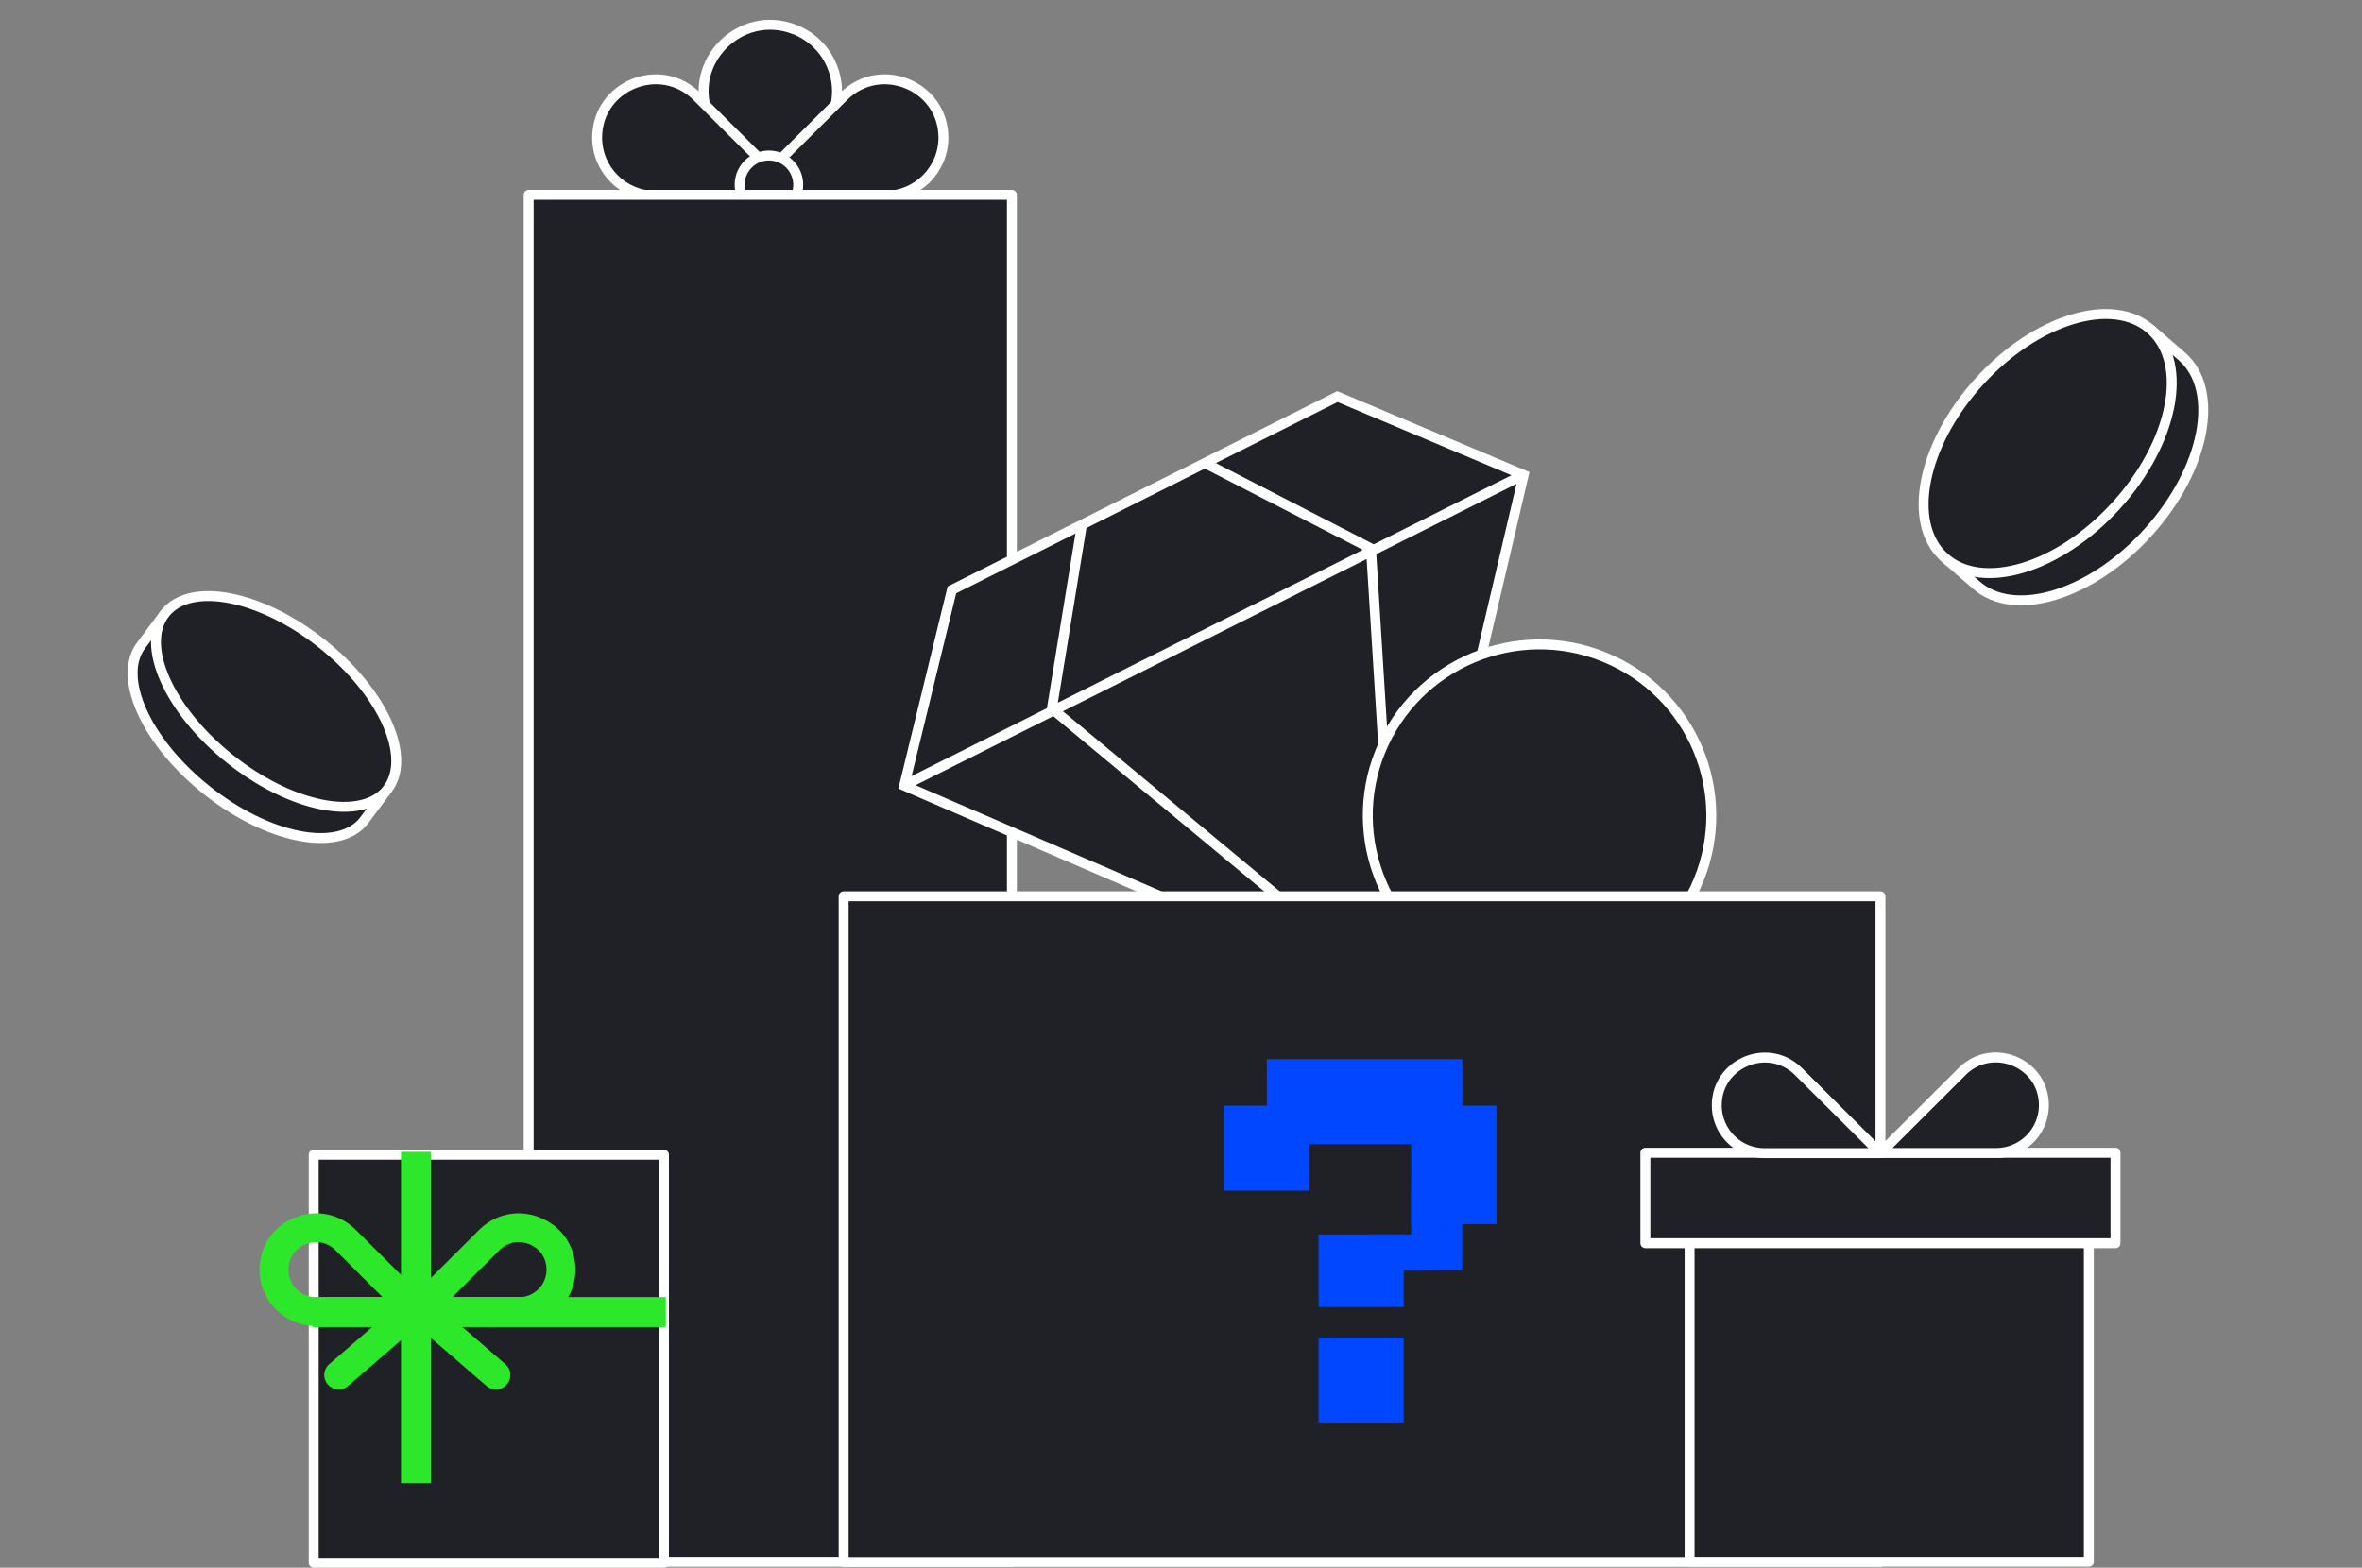 <svg width="238" height="158" fill="none" xmlns="http://www.w3.org/2000/svg"><rect width="100%" height="100%" fill="#808080" stroke="none"/><g clip-path="url(#a)"><path d="m77.71 26.677-6.271-14.886C69.124 6.298 74.63.756 80.162 3.008c3.43 1.397 5.078 5.301 3.676 8.72L77.71 26.676Z" fill="#1F2126" stroke="#fff" stroke-linecap="round" stroke-linejoin="round"/><path d="M74.957 19.738 85.008 9.721c3.71-3.698 10.051-1.077 10.051 4.15 0 3.241-2.635 5.867-5.886 5.867H74.957Z" fill="#1F2126" stroke="#fff" stroke-linecap="round" stroke-linejoin="round"/><path d="M80.27 19.738 70.22 9.721c-3.71-3.698-10.051-1.077-10.051 4.15 0 3.241 2.635 5.867 5.887 5.867H80.27Z" fill="#1F2126" stroke="#fff" stroke-linecap="round" stroke-linejoin="round"/><path d="M80.429 18.617a2.947 2.947 0 0 1-2.951 2.94 2.947 2.947 0 0 1-2.95-2.94 2.947 2.947 0 0 1 2.95-2.94 2.947 2.947 0 0 1 2.95 2.94Z" fill="#1F2126" stroke="#fff" stroke-linecap="round" stroke-linejoin="round"/><path d="M101.961 19.635H53.27v137.77h48.691V19.635Z" fill="#1F2126"/><path d="M101.961 19.635H53.27v137.77h48.691V19.635Z" stroke="#fff" stroke-linecap="round" stroke-linejoin="round"/><path d="m219.888 35.951-3.16-2.735-1.068 1.184c-3.983-.128-9.056 2.372-13.117 6.863-4.06 4.496-6.011 9.77-5.445 13.684l-1.141 1.265 3.16 2.735c3.842 3.415 11.612 1.039 17.345-5.312 5.737-6.35 7.272-14.265 3.426-17.684Z" fill="#1F2126" stroke="#fff" stroke-linecap="round" stroke-linejoin="round"/><path d="M213.239 50.939c5.753-6.334 7.322-14.261 3.505-17.704-3.817-3.444-11.574-1.1-17.327 5.234-5.753 6.335-7.323 14.261-3.506 17.705 3.817 3.443 11.575 1.1 17.328-5.235ZM141.124 100.777l12.405-52.904-18.77-7.903-38.843 19.484-4.81 19.73 50.018 21.593Z" fill="#1F2126" stroke="#fff" stroke-miterlimit="10"/><path d="m153.307 47.951-61.91 31.056M106.25 71.63l34.712 28.837M138.154 55.515l2.803 45.026M105.924 71.817l3.064-18.756M138.513 55.47l-16.939-8.718" stroke="#fff" stroke-miterlimit="10"/><path d="M170.812 89.483c4.037-8.633.288-18.894-8.374-22.918-8.662-4.024-18.957-.287-22.995 8.346-4.037 8.633-.288 18.894 8.374 22.918 8.662 4.024 18.958.287 22.995-8.346Z" fill="#1F2126" stroke="#fff" stroke-miterlimit="10"/><path d="M189.481 90.332H85.008v67.088H189.48V90.332ZM37.412 78.333c-.659-3.21-3.292-7.097-7.296-10.283-4-3.185-8.384-4.89-11.671-4.824l-1.797-1.432-2.352 3.149c-2.567 3.202.356 9.78 6.53 14.694 6.173 4.915 13.257 6.305 15.82 3.107l2.351-3.148-1.585-1.263Z" fill="#1F2126" stroke="#fff" stroke-linecap="round" stroke-linejoin="round"/><path d="M38.997 79.597c2.566-3.201-.356-9.781-6.528-14.697-6.171-4.915-13.255-6.305-15.822-3.104-2.566 3.2.356 9.78 6.528 14.696 6.171 4.916 13.255 6.306 15.822 3.105Z" fill="#1F2126" stroke="#fff" stroke-miterlimit="10"/><path d="M66.9 116.378H31.61v41.125H66.9v-41.125Z" fill="#1F2126" stroke="#fff" stroke-linecap="round" stroke-linejoin="round"/><path d="M43.436 116.091h-3.03v33.397h3.03v-33.397Z" fill="#2DE82A"/><path d="M67.09 133.748v-3.028H31.453v3.028H67.09Z" fill="#2DE82A"/><path d="M52.288 133.641H42.066a1.449 1.449 0 0 1-1.027-2.472l7.23-7.206c1.659-1.653 4.033-2.125 6.203-1.227 2.165.894 3.512 2.904 3.512 5.237 0 3.126-2.55 5.673-5.691 5.673l-.005-.005Zm-6.71-2.903h6.71a2.775 2.775 0 0 0 2.778-2.769c0-1.158-.64-2.116-1.714-2.561-1.073-.445-2.207-.218-3.03.602l-4.743 4.728Z" fill="#2DE82A"/><path d="M42.066 133.642H31.844c-3.136 0-5.692-2.543-5.692-5.673 0-2.338 1.348-4.343 3.513-5.237 2.165-.894 4.544-.422 6.203 1.232l7.23 7.205a1.446 1.446 0 0 1-1.028 2.473h-.004Zm-10.19-8.456c-.362 0-.734.074-1.096.222-1.073.445-1.715 1.399-1.715 2.561a2.775 2.775 0 0 0 2.779 2.769h6.71l-4.745-4.728c-.543-.541-1.222-.824-1.932-.824Z" fill="#2DE82A"/><path d="M49.965 140.036c-.34 0-.679-.115-.953-.356l-9.687-8.377a1.444 1.444 0 0 1-.144-2.047 1.456 1.456 0 0 1 2.053-.143l9.688 8.377c.608.523.674 1.44.144 2.046a1.46 1.46 0 0 1-1.101.5Z" fill="#2DE82A"/><path d="M34.13 140.036a1.452 1.452 0 0 1-.957-2.547l9.687-8.376a1.463 1.463 0 0 1 2.054.143c.525.607.46 1.524-.144 2.047l-9.688 8.377a1.459 1.459 0 0 1-.952.356Z" fill="#2DE82A"/><path d="M210.475 119.929h-40.229V157.4h40.229v-37.471Z" fill="#1F2126" stroke="#fff" stroke-linecap="round" stroke-linejoin="round"/><path d="M213.16 116.181h-47.369v9.116h47.369v-9.116Z" fill="#1F2126" stroke="#fff" stroke-linecap="round" stroke-linejoin="round"/><path d="m189.471 116.214 8.234-8.217c3.042-3.03 8.24-.89 8.24 3.397a4.816 4.816 0 0 1-4.822 4.811h-11.652v.009ZM189.47 116.214l-8.244-8.207c-3.041-3.031-8.24-.881-8.24 3.405a4.814 4.814 0 0 0 4.827 4.807h11.652l.005-.005Z" fill="#1F2126" stroke="#fff" stroke-linecap="round" stroke-linejoin="round"/><path d="M131.945 111.434h-8.59v8.56h8.59v-8.56ZM147.337 119.446h-5.142v8.561h5.142v-8.561Z" fill="#0047FF"/><path d="M143.109 124.41h-5.142v3.603h5.142v-3.603Z" fill="#0047FF"/><path d="M141.447 124.41h-8.59v7.316h8.59v-7.316ZM141.447 134.813h-8.59v8.561h8.59v-8.561ZM150.784 111.434h-8.589v11.938h8.589v-11.938Z" fill="#0047FF"/><path d="M147.345 106.748H127.65v8.56h19.695v-8.56Z" fill="#0047FF"/></g><defs><clipPath id="a"><path fill="#fff" d="M0 0h238v158H0z"/></clipPath></defs></svg>